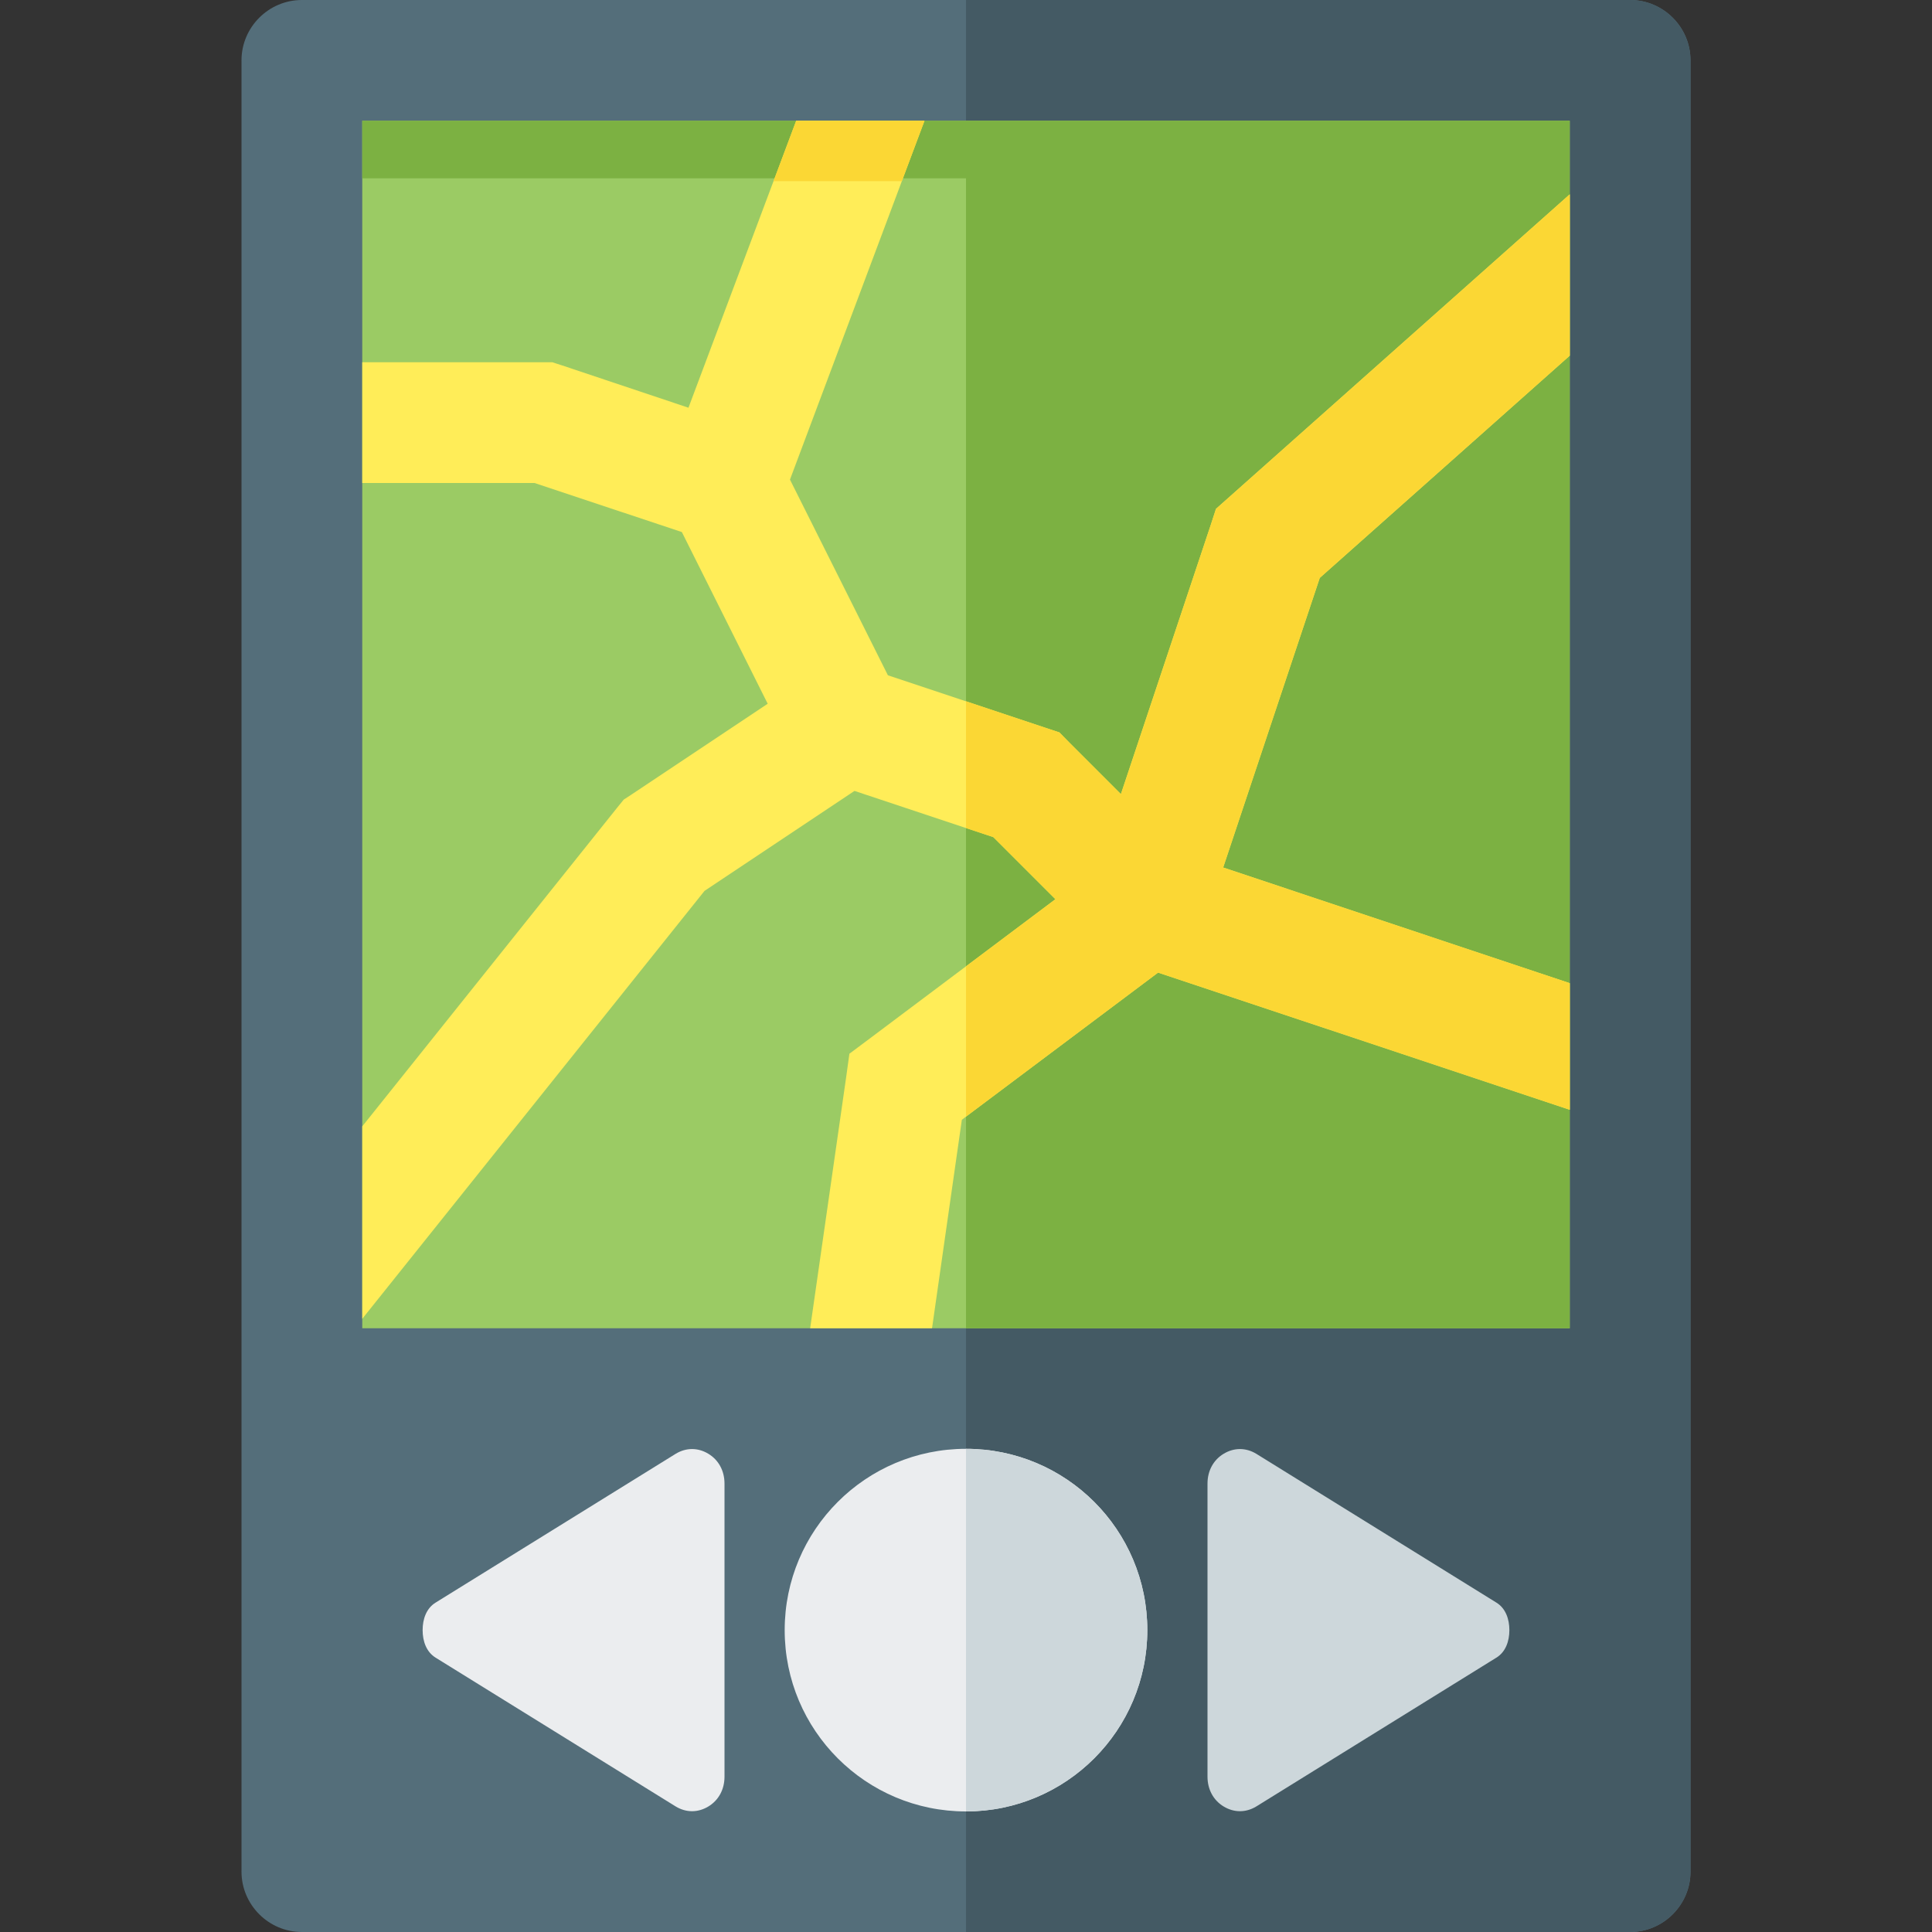 <svg version="1.1" xmlns="http://www.w3.org/2000/svg" xmlns:xlink="http://www.w3.org/1999/xlink" viewBox="0 0 512 512"><rect x="0" y="0" width="512" height="512" fill="#333333" stroke="none"/><g><path d="M80,0l352,0c8.8,0 16,7.2 16,16l0,480c0,8.8 -7.2,16 -16,16l-352,0c-8.8,0 -16,-7.2 -16,-16l0,-480c0,-8.8 7.2,-16 16,-16z" fill="#546e7a" /><path d="M256,0l176,0c8.8,0 16,7.2 16,16l0,480c0,8.8 -7.2,16 -16,16l-176,0z" fill="#445a64" /><polygon points="96,32 416,32 416,352 96,352" fill="#9bcb64" /><polygon points="96,32 416,32 416,352 256,352 256,47.25 96,47.25" fill="#7cb142" /><path d="M192,393.15l0,77.7c0,3.35 -1.55,6.25 -4.3,7.9c-2.75,1.65 -5.85,1.65 -8.6,0l-63.65,-39.45c-2.45,-1.5 -3.45,-4.35 -3.45,-7.3c0,-2.95 1,-5.8 3.45,-7.3l63.65,-39.45c2.75,-1.65 5.85,-1.65 8.6,0c2.75,1.65 4.3,4.55 4.3,7.9z M256,383.95c26.55,0 48.05,21.5 48.05,48.05c0,26.55 -21.5,48.05 -48.05,48.05c-26.55,0 -48.05,-21.5 -48.05,-48.05c0,-26.55 21.5,-48.05 48.05,-48.05z" fill="#ebedef" /><path d="M320,393.15l0,77.7c0,3.35 1.55,6.25 4.3,7.9c2.75,1.65 5.85,1.65 8.6,0l63.65,-39.45c2.45,-1.5 3.45,-4.35 3.45,-7.3c0,-2.95 -1,-5.8 -3.45,-7.3l-63.65,-39.45c-2.75,-1.65 -5.85,-1.65 -8.6,0c-2.75,1.65 -4.3,4.55 -4.3,7.9z M256,383.95c26.55,0 48.05,21.5 48.05,48.05c0,26.55 -21.5,48.05 -48.05,48.05z" fill="#cdd7db" /><polygon points="96,298.5 163.55,214.05 165.3,211.9 167.15,210.7 203.45,186.5 180.7,141 141.65,128 96,128 96,96 144,96 146.35,96 149,96.85 182.45,108.05 211,32 245,32 209.35,127.1 235.3,178.95 277,192.85 280.75,194.1 283.3,196.7 297.05,210.45 320.9,139 322.25,134.85 325.4,132.05 416,51.5 416,94.25 349.75,153.15 324.15,229.9 416,260.55 416,294.1 306.9,257.75 254.9,296.75 247,352 214.7,352 224.2,285.75 225.1,279.25 230.45,275.25 279.7,238.3 263.25,221.85 226.45,209.6 186.7,236.1 96,349.5" fill="#ffed58" /><path d="M205,48l6,-16l34,0l-6,16z M256,185.85l21,7l3.75,1.25l2.55,2.6l13.75,13.75l23.85,-71.45l1.35,-4.15l3.15,-2.8l90.6,-80.55l0,42.75l-66.25,58.9l-25.6,76.75l91.85,30.65l0,33.55l-109.1,-36.35l-50.9,38.15l0,-39.8l23.7,-17.8l-16.45,-16.45l-7.25,-2.4z" fill="#fbd734" /></g></svg>